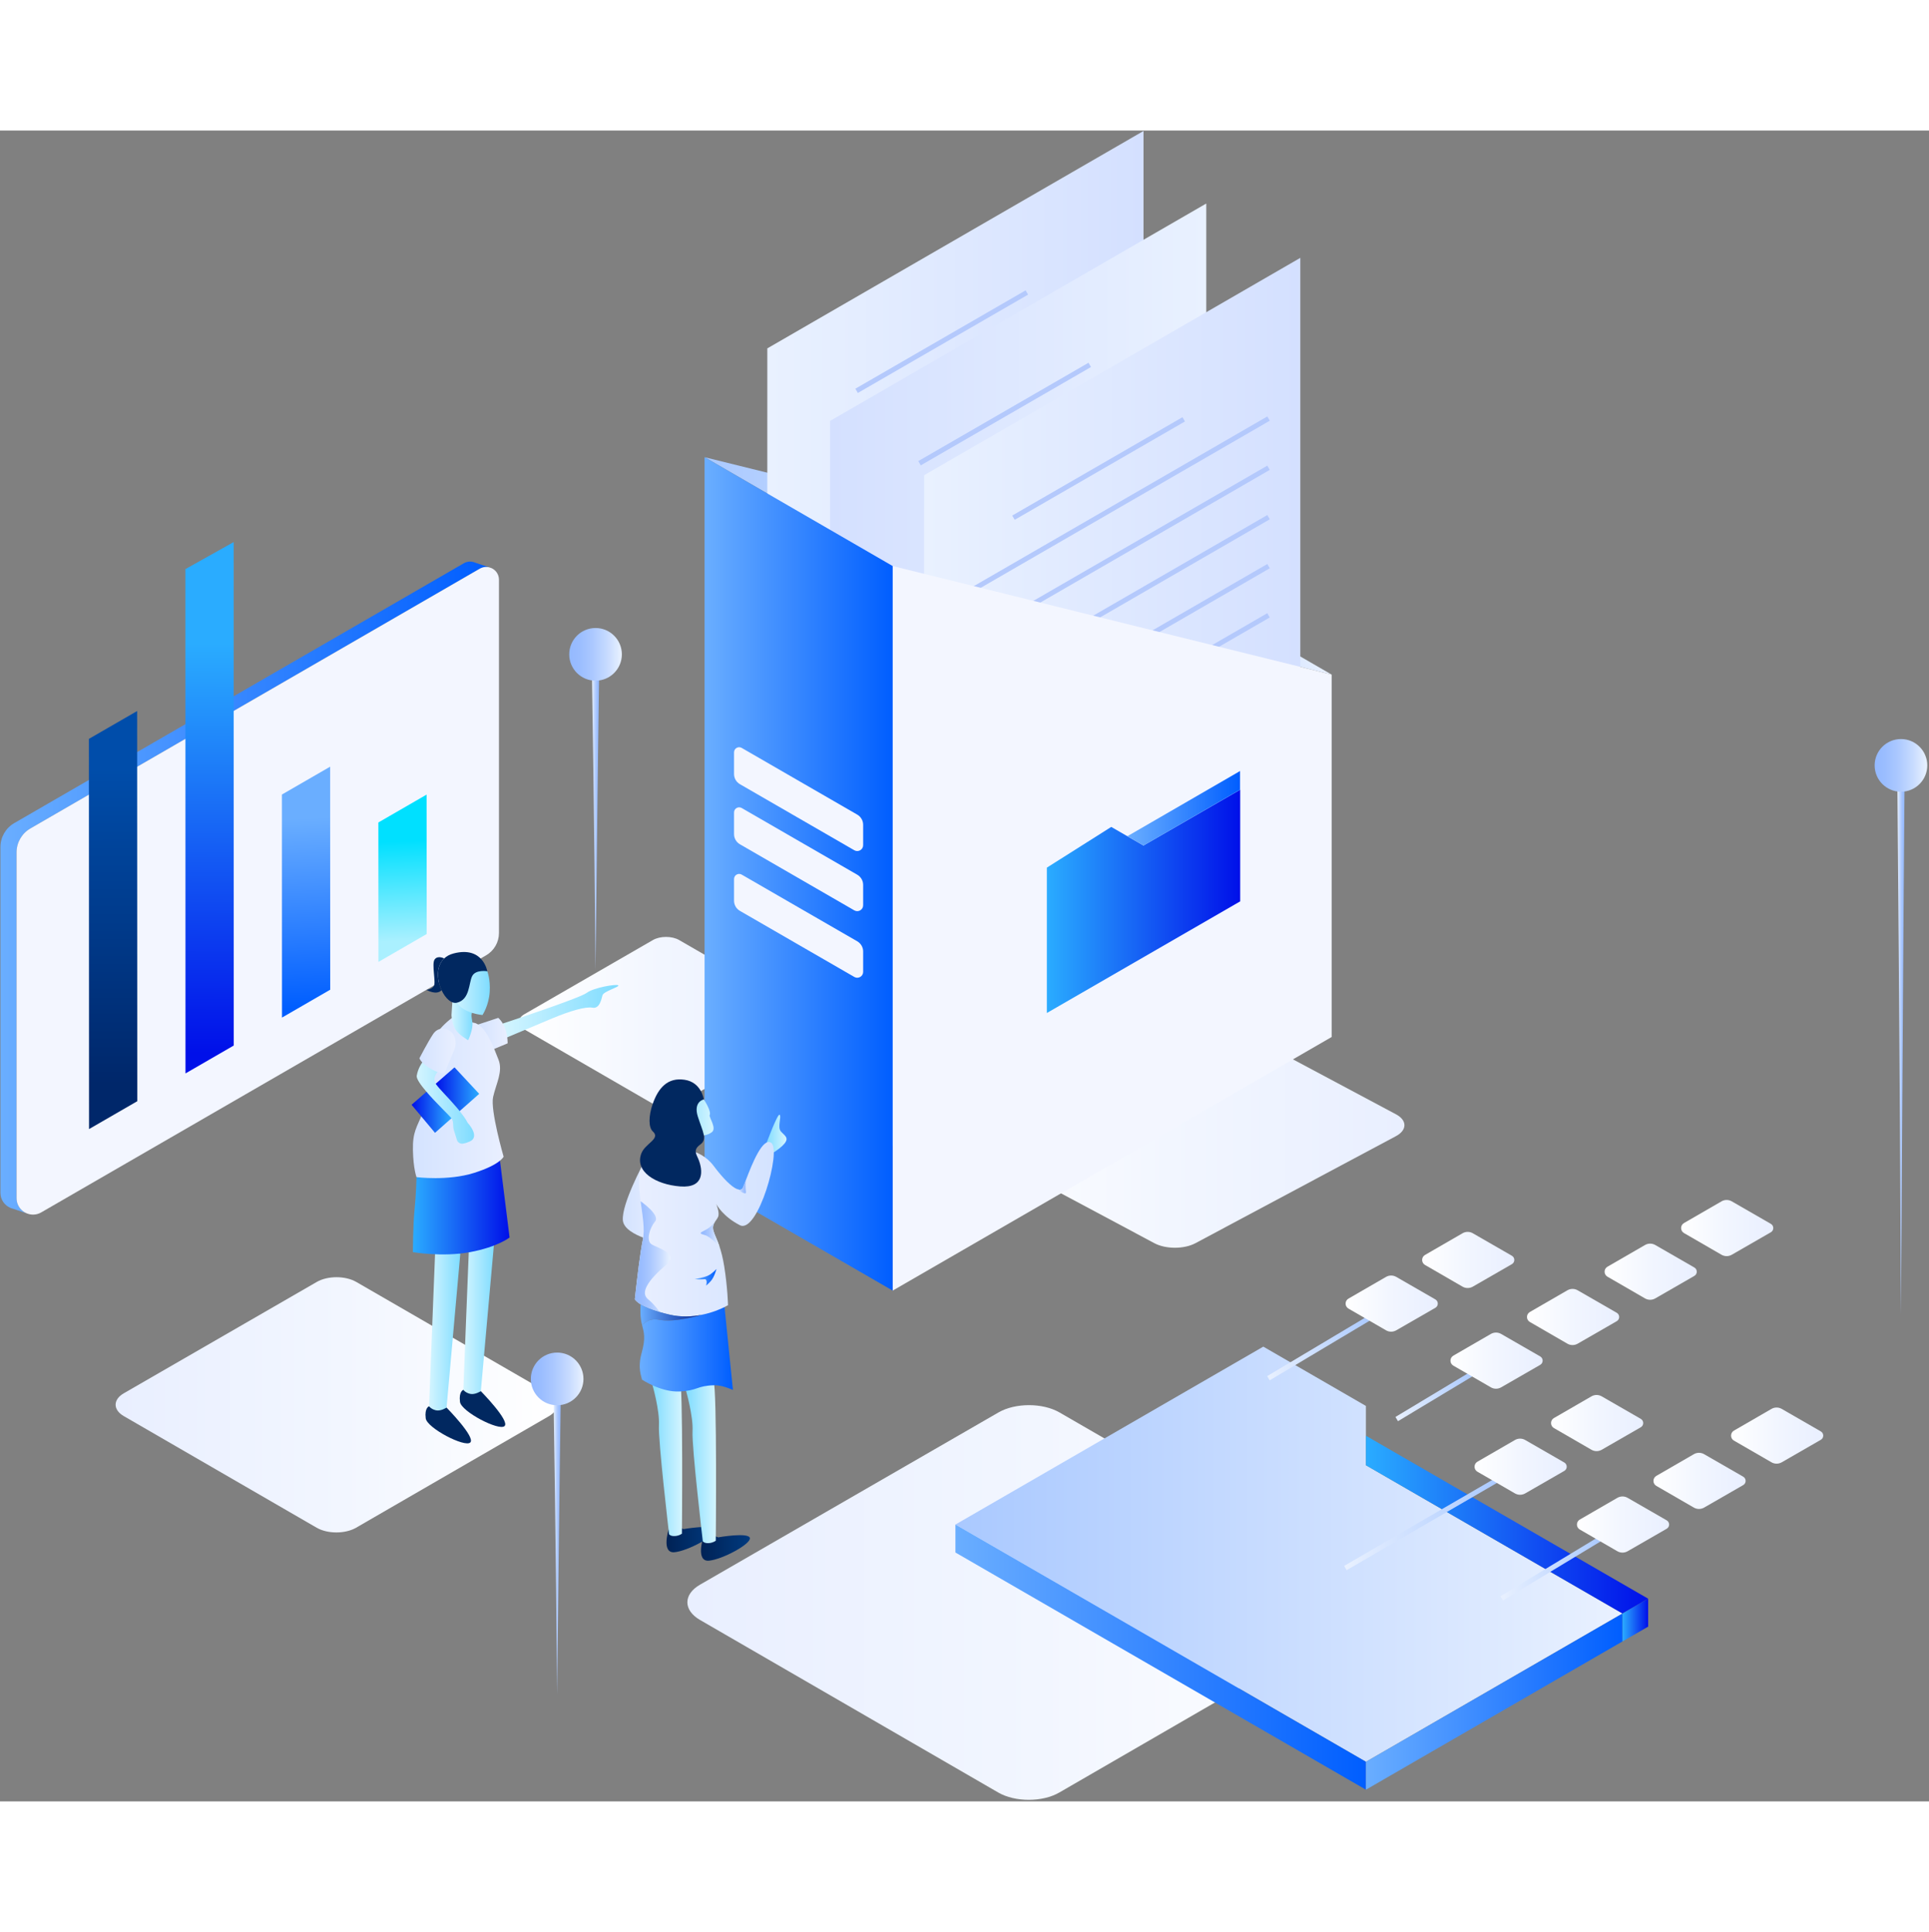 <svg width="640" height="641" viewBox="0 0 740 641" fill="none" xmlns="http://www.w3.org/2000/svg">
<rect x="0" y="0" width="740" height="641" fill="#808080" stroke="none"/>
<path d="M47.487 493.19L121.47 536.004C125.652 538.424 132.435 538.424 136.617 536.004L210.6 493.198C214.783 490.779 214.783 486.853 210.6 484.442L136.678 441.723C132.496 439.304 125.713 439.304 121.53 441.715L47.496 484.434C43.304 486.853 43.304 490.77 47.487 493.19Z" fill="url(#paint0_linear_470_219)"/>
<path d="M268.539 571.395L382.948 637.597C389.418 641.34 399.905 641.34 406.365 637.597L520.774 571.403C527.244 567.661 527.244 561.594 520.774 557.86L406.461 491.797C399.992 488.054 389.505 488.054 383.026 491.788L268.539 557.86C262.078 561.585 262.07 567.652 268.539 571.395Z" fill="url(#paint1_linear_470_219)"/>
<path d="M365.931 385.792L442.844 426.857C447.191 429.181 454.244 429.181 458.591 426.857L535.505 385.792C539.852 383.468 539.852 379.708 535.505 377.393L458.661 336.415C454.313 334.099 447.261 334.091 442.913 336.415L365.948 377.401C361.583 379.717 361.583 383.477 365.931 385.792Z" fill="url(#paint2_linear_470_219)"/>
<path d="M201.156 344.84L250.417 373.345C253.2 374.956 257.713 374.956 260.504 373.345L309.765 344.84C312.547 343.23 312.547 340.619 309.765 339.008L260.547 310.564C257.765 308.954 253.243 308.954 250.461 310.564L201.165 339.008C198.374 340.619 198.374 343.23 201.156 344.84Z" fill="url(#paint3_linear_470_219)"/>
<path d="M187.565 167.549C186.608 167.332 185.574 167.401 184.591 167.837C184.417 167.906 184.252 167.993 184.087 168.089L182.191 169.177L11.661 267.758C8.374 269.655 6.356 273.163 6.356 276.949V409.571C6.356 411.181 6.939 412.6 7.869 413.679C8.504 414.419 9.304 415.002 10.191 415.385L5.139 413.679C4.713 413.584 4.295 413.436 3.895 413.262H3.887C2.817 412.774 1.887 412 1.226 411.025C0.565 410.041 0.165 408.84 0.165 407.508V274.895C0.165 271.1 2.191 267.592 5.469 265.695L177.904 166.026C179.295 165.217 180.843 165.191 182.156 165.722L182.217 165.748L187.565 167.549Z" fill="url(#paint4_linear_470_219)"/>
<path d="M191.409 172.319V307.866C191.409 311.399 189.53 314.655 186.47 316.422L15.826 415.037C13.982 416.108 11.939 416.116 10.217 415.385L10.191 415.377C9.304 414.994 8.496 414.41 7.869 413.671C6.939 412.591 6.356 411.173 6.356 409.562V276.94C6.356 273.154 8.374 269.647 11.661 267.749L182.191 169.168L184.087 168.08C184.252 167.985 184.417 167.897 184.591 167.828C185.574 167.401 186.6 167.323 187.565 167.541L188.548 167.871C190.191 168.62 191.409 170.256 191.409 172.319Z" fill="#F3F6FF"/>
<path d="M34.104 233.386L52.608 222.698L52.66 372.388L34.156 383.076L34.104 233.386Z" fill="url(#paint5_linear_470_219)"/>
<path d="M71.13 168.246L89.635 157.888L89.661 351.028L71.156 361.725L71.13 168.246Z" fill="url(#paint6_linear_470_219)"/>
<path d="M108.147 254.737L126.652 244.048L126.678 329.608L108.174 340.305L108.147 254.737Z" fill="url(#paint7_linear_470_219)"/>
<path d="M145.147 265.451L163.652 254.763L163.678 308.257L145.174 318.946L145.147 265.451Z" fill="url(#paint8_linear_470_219)"/>
<path d="M438.686 166.966V190.884L342.452 167.079L270.321 125.326L438.686 166.966Z" fill="url(#paint9_linear_470_219)"/>
<path d="M294.33 375.521L294.356 83.574L438.678 0.173V292.12L294.33 375.521Z" fill="url(#paint10_linear_470_219)"/>
<path d="M318.399 403.348L318.434 111.4L462.747 27.999V319.947L318.399 403.348Z" fill="url(#paint11_linear_470_219)"/>
<path d="M510.852 208.728L438.687 190.885V166.966L510.852 208.728Z" fill="url(#paint12_linear_470_219)"/>
<path d="M354.479 424.194L354.505 132.246L498.826 48.845V340.792L354.479 424.194Z" fill="url(#paint13_linear_470_219)"/>
<path d="M453.625 109.972L388.313 147.705L389.257 149.341L454.568 111.608L453.625 109.972Z" fill="#B4C9FC"/>
<path d="M486.169 109.685L371.878 175.757L372.822 177.393L487.113 111.321L486.169 109.685Z" fill="#B4C9FC"/>
<path d="M486.168 128.555L371.877 194.626L372.821 196.262L487.112 130.19L486.168 128.555Z" fill="#B4C9FC"/>
<path d="M486.169 147.51L371.878 213.582L372.822 215.218L487.113 149.146L486.169 147.51Z" fill="#B4C9FC"/>
<path d="M486.166 166.293L371.875 232.365L372.819 234L487.11 167.929L486.166 166.293Z" fill="#B4C9FC"/>
<path d="M486.165 185.163L371.874 251.234L372.818 252.87L487.109 186.798L486.165 185.163Z" fill="#B4C9FC"/>
<path d="M417.584 89.084L352.272 126.817L353.216 128.453L418.527 90.72L417.584 89.084Z" fill="#B4C9FC"/>
<path d="M393.45 61.31L328.139 99.043L329.082 100.679L394.393 62.946L393.45 61.31Z" fill="#B4C9FC"/>
<path d="M510.852 208.728V347.747L342.452 445.048V167.079L438.687 190.885L510.852 208.728Z" fill="#F3F6FF"/>
<path d="M401.591 282.781L426.295 267.157L438.652 274.295L475.765 252.883V295.715L401.591 338.547V282.781Z" fill="url(#paint14_linear_470_219)"/>
<path d="M432.479 270.726L475.713 245.711V252.883L438.652 274.294L432.479 270.726Z" fill="url(#paint15_linear_470_219)"/>
<path d="M342.452 167.079V445.048L270.287 403.356V125.318L270.322 125.327L342.452 167.079Z" fill="url(#paint16_linear_470_219)"/>
<path d="M281.591 238.539V246.86C281.591 248.47 282.452 249.958 283.843 250.759L327.73 276.114C329.234 276.984 331.121 275.896 331.121 274.155V266.357C331.121 264.738 330.26 263.249 328.86 262.44L284.513 236.841C283.217 236.102 281.591 237.042 281.591 238.539Z" fill="#F3F6FF"/>
<path d="M281.591 261.595V269.916C281.591 271.527 282.452 273.015 283.843 273.816L327.73 299.17C329.234 300.041 331.121 298.953 331.121 297.212V289.413C331.121 287.794 330.26 286.306 328.86 285.496L284.513 259.898C283.217 259.158 281.591 260.098 281.591 261.595Z" fill="#F3F6FF"/>
<path d="M281.591 287.141V295.462C281.591 297.073 282.452 298.561 283.843 299.362L327.73 324.716C329.234 325.587 331.121 324.499 331.121 322.758V314.959C331.121 313.34 330.26 311.852 328.86 311.042L284.513 285.444C283.217 284.704 281.591 285.644 281.591 287.141Z" fill="#F3F6FF"/>
<path d="M366.521 534.795L523.991 625.803L622.417 568.923L523.991 512.043V489.29L484.626 466.538L366.521 534.795Z" fill="url(#paint17_linear_470_219)"/>
<path d="M523.991 500.719L632.261 563.239L622.417 568.923L523.991 512.043V500.719Z" fill="url(#paint18_linear_470_219)"/>
<path d="M576.573 563.918L575.591 562.299L614.06 539.025L615.043 540.644L576.573 563.918Z" fill="url(#paint19_linear_470_219)"/>
<path d="M516.6 552.289L515.652 550.653L574.365 516.577L575.313 518.213L516.6 552.289Z" fill="url(#paint20_linear_470_219)"/>
<path d="M536.295 495.139L535.321 493.52L564.852 475.747L565.826 477.366L536.295 495.139Z" fill="url(#paint21_linear_470_219)"/>
<path d="M487.086 479.472L486.121 477.845L525.486 454.353L526.452 455.98L487.086 479.472Z" fill="url(#paint22_linear_470_219)"/>
<path d="M606.052 536.709L620.443 545.03C621.661 545.735 623.165 545.735 624.391 545.03L639.374 536.405C640.617 535.691 640.617 533.889 639.374 533.176L624.374 524.541C623.165 523.845 621.669 523.845 620.461 524.541L606.052 532.871C604.574 533.733 604.574 535.865 606.052 536.709Z" fill="url(#paint23_linear_470_219)"/>
<path d="M635.4 519.963L649.791 528.284C651.009 528.989 652.513 528.989 653.739 528.284L668.722 519.658C669.965 518.945 669.965 517.143 668.722 516.429L653.722 507.795C652.513 507.099 651.017 507.099 649.809 507.795L635.4 516.125C633.93 516.986 633.93 519.11 635.4 519.963Z" fill="url(#paint24_linear_470_219)"/>
<path d="M665.173 502.59L679.565 510.911C680.782 511.616 682.287 511.616 683.513 510.911L698.495 502.285C699.739 501.572 699.739 499.77 698.495 499.056L683.495 490.422C682.287 489.726 680.791 489.726 679.582 490.422L665.173 498.752C663.704 499.613 663.704 501.746 665.173 502.59Z" fill="url(#paint25_linear_470_219)"/>
<path d="M566.765 514.523L581.156 522.844C582.374 523.549 583.878 523.549 585.104 522.844L600.087 514.218C601.33 513.505 601.33 511.703 600.087 510.989L585.087 502.355C583.878 501.659 582.382 501.659 581.174 502.355L566.765 510.685C565.287 511.538 565.287 513.67 566.765 514.523Z" fill="url(#paint26_linear_470_219)"/>
<path d="M596.113 497.777L610.504 506.098C611.722 506.803 613.226 506.803 614.452 506.098L629.435 497.472C630.678 496.758 630.678 494.957 629.435 494.243L614.435 485.609C613.226 484.912 611.73 484.912 610.522 485.609L596.113 493.938C594.643 494.791 594.643 496.924 596.113 497.777Z" fill="url(#paint27_linear_470_219)"/>
<path d="M557.531 473.832L571.922 482.153C573.139 482.858 574.644 482.858 575.87 482.153L590.852 473.528C592.096 472.814 592.096 471.012 590.852 470.299L575.852 461.664C574.644 460.968 573.148 460.968 571.939 461.664L557.531 469.994C556.052 470.856 556.052 472.979 557.531 473.832Z" fill="url(#paint28_linear_470_219)"/>
<path d="M586.887 457.086L601.278 465.407C602.496 466.112 604 466.112 605.226 465.407L620.209 456.781C621.452 456.067 621.452 454.266 620.209 453.552L605.209 444.918C604 444.221 602.504 444.221 601.296 444.918L586.887 453.247C585.409 454.1 585.409 456.233 586.887 457.086Z" fill="url(#paint29_linear_470_219)"/>
<path d="M616.66 439.713L631.052 448.034C632.269 448.739 633.774 448.739 635 448.034L649.982 439.408C651.226 438.694 651.226 436.893 649.982 436.179L634.982 427.545C633.773 426.848 632.278 426.848 631.069 427.545L616.66 435.874C615.182 436.736 615.182 438.86 616.66 439.713Z" fill="url(#paint30_linear_470_219)"/>
<path d="M646.008 422.966L660.4 431.287C661.617 431.992 663.121 431.992 664.348 431.287L679.33 422.662C680.574 421.948 680.574 420.146 679.33 419.433L664.33 410.798C663.121 410.102 661.626 410.102 660.417 410.798L646.008 419.128C644.539 419.981 644.539 422.113 646.008 422.966Z" fill="url(#paint31_linear_470_219)"/>
<path d="M517.304 451.951L531.695 460.271C532.913 460.977 534.417 460.977 535.643 460.271L550.626 451.646C551.869 450.932 551.869 449.13 550.626 448.417L535.626 439.782C534.417 439.086 532.921 439.086 531.713 439.782L517.304 448.112C515.826 448.965 515.826 451.098 517.304 451.951Z" fill="url(#paint32_linear_470_219)"/>
<path d="M546.66 435.204L561.052 443.525C562.269 444.23 563.773 444.23 565 443.525L579.982 434.9C581.225 434.186 581.225 432.384 579.982 431.67L564.982 423.036C563.773 422.34 562.278 422.34 561.069 423.036L546.66 431.366C545.182 432.219 545.182 434.351 546.66 435.204Z" fill="url(#paint33_linear_470_219)"/>
<path d="M366.521 534.794V545.518L523.991 636.518V625.803L366.521 534.794Z" fill="url(#paint34_linear_470_219)"/>
<path d="M523.991 625.803V636.518L622.417 579.637V568.923L523.991 625.803Z" fill="url(#paint35_linear_470_219)"/>
<path d="M632.26 573.954V563.239L622.417 568.923V579.637L632.26 573.954Z" fill="url(#paint36_linear_470_219)"/>
<path d="M171.304 489.926C171.304 489.926 182.496 501.276 180.417 503.304C178.339 505.332 163.774 497.759 163.313 494.034C162.809 489.978 164.591 489.421 164.591 489.421L168.591 486.688L171.304 489.926Z" fill="#012860"/>
<path d="M184.452 483.624C184.452 483.624 195.643 494.974 193.565 497.002C191.487 499.03 176.921 491.458 176.46 487.732C175.956 483.676 177.739 483.119 177.739 483.119L181.739 480.386L184.452 483.624Z" fill="#012860"/>
<path d="M176.583 430.931L171.304 489.926C171.304 489.926 169.07 491.388 167.226 490.962C165.383 490.535 164.591 489.421 164.591 489.421L166.904 430.878L168.513 425.586L176.583 430.931Z" fill="url(#paint37_linear_470_219)"/>
<path d="M189.73 424.629L184.452 483.624C184.452 483.624 182.217 485.086 180.374 484.66C178.539 484.233 177.739 483.119 177.739 483.119L180.052 424.577L181.661 419.285L189.73 424.629Z" fill="url(#paint38_linear_470_219)"/>
<path d="M159.791 401.511C159.791 401.511 159.643 408.092 159.035 414.019C158.426 419.946 158.409 430.287 158.409 430.287C158.409 430.287 169.661 432.262 180.296 430.287C190.922 428.311 195.478 424.664 195.478 424.664L191.8 395.21L185.765 392.137L159.791 401.511Z" fill="url(#paint39_linear_470_219)"/>
<path d="M192.878 342.586C192.878 342.586 222.217 332.959 225.052 330.835C227.887 328.711 236.8 327.31 237.2 327.963C237.608 328.607 231.53 330.235 231.121 331.749C230.713 333.272 230.008 337.024 227.278 336.51C224.548 335.997 218.365 337.894 211.991 340.549C205.617 343.204 193.2 348.461 193.2 348.461C193.2 348.461 193.078 346.772 192.878 346.372C192.678 345.954 192.878 342.586 192.878 342.586Z" fill="url(#paint40_linear_470_219)"/>
<path d="M183.443 342.951L191.156 340.41C191.156 340.41 193.035 341.985 194 345.101C194.8 347.686 194.73 350.184 194.73 350.184L189.609 352.325C189.609 352.325 186.809 351.855 186.365 351.629C185.913 351.394 183.443 342.951 183.443 342.951Z" fill="url(#paint41_linear_470_219)"/>
<path d="M174.148 339.879C174.148 339.879 162.887 347.286 163.461 358.079C164.043 368.871 164.443 371.152 162.191 376.775C159.939 382.397 158.252 384.069 158.409 391.214C158.565 398.36 159.782 401.511 159.782 401.511C159.782 401.511 171.791 403.069 181.887 399.884C191.982 396.689 193.191 393.652 193.191 393.652C193.191 393.652 188.026 375.826 189.165 370.752C190.304 365.677 193.035 360.968 191.217 356.407C189.391 351.847 186.356 343.047 181.722 342.281C177.087 341.515 174.148 339.879 174.148 339.879Z" fill="url(#paint42_linear_470_219)"/>
<path d="M159.869 362.64C159.695 363.78 161.391 366.165 163.6 368.767C167.174 372.91 172.095 377.61 172.93 378.594C173.026 378.716 173.113 378.829 173.182 378.942C174.191 380.404 173.513 381.701 174.156 383.633C174.556 384.852 174.982 386.245 175.261 387.193C175.565 388.212 176.582 388.838 177.643 388.656C178.252 388.56 179.026 388.342 180.026 387.924C184.556 386.088 179.33 380.57 179.33 380.57C179.33 380.57 178.834 379.29 176.33 376.165C176.017 375.774 175.678 375.347 175.287 374.886C171.869 370.839 168.704 367.897 167.182 365.729C167.174 365.703 167.156 365.695 167.147 365.669C165.704 363.519 167.852 361.16 167.852 361.16L166.017 355.189L162.008 357.496C162.008 357.513 160.33 359.671 159.869 362.64Z" fill="url(#paint43_linear_470_219)"/>
<path d="M173.53 334.439L173.2 339.383C173.2 339.383 173.365 342.577 174.661 344.762C175.956 346.946 179.582 348.992 179.582 348.992C179.582 348.992 181.617 344.762 181.2 342.029C180.782 339.296 180.791 339.6 181.035 338.469C181.278 337.337 181.182 335.1 181.182 335.1L176.321 331.601L173.53 334.439Z" fill="url(#paint44_linear_470_219)"/>
<path d="M186.93 322.532C186.93 322.532 188.165 325.543 187.86 330.409C187.53 335.709 185.087 339.322 185.087 339.322C185.087 339.322 177.93 338.756 175.33 334.587C172.73 330.409 174.695 322.619 174.695 322.619L179.634 319.268L186.93 322.532Z" fill="url(#paint45_linear_470_219)"/>
<path d="M169.391 329.782C170.835 332.898 173.174 335.118 175.322 334.587C180.296 333.359 179.8 327.04 181.122 324.412C182.443 321.775 186.93 322.523 186.93 322.523C186.93 322.523 185.313 312.766 174.043 315.69C172.504 316.082 171.304 316.761 170.391 317.614C167.217 320.626 167.6 325.9 169.391 329.782Z" fill="#012860"/>
<path d="M163.608 329.669C163.608 329.669 167.408 331.941 169.391 329.782C167.6 325.9 167.217 320.626 170.391 317.623C170.391 317.623 168 316.291 166.739 317.997C165.495 319.712 167.339 326.884 166.417 328.224C165.478 329.565 163.608 329.669 163.608 329.669Z" fill="#012860"/>
<path d="M166.583 346.058C168.939 343.308 173.461 344.544 174.487 348.017C174.887 349.383 174.974 351.046 174.191 352.856C172.139 357.643 170.583 361.595 170.583 361.595C170.583 361.595 168.852 362.056 165.087 359.846C161.322 357.635 160.904 355.894 160.904 355.894C160.904 355.894 164.174 349.566 166.217 346.528C166.339 346.363 166.452 346.206 166.583 346.058Z" fill="url(#paint46_linear_470_219)"/>
<path d="M167.183 365.747C168.704 367.914 171.87 370.856 175.287 374.903C175.678 375.365 176.017 375.791 176.33 376.183L183.835 369.559L174.357 359.393L167.139 365.694C167.157 365.703 167.165 365.721 167.183 365.747Z" fill="url(#paint47_linear_470_219)"/>
<path d="M157.887 373.754L166.878 384.513L173.182 378.942C173.113 378.82 173.026 378.707 172.93 378.594C172.095 377.61 167.174 372.919 163.6 368.767L157.887 373.754Z" fill="url(#paint48_linear_470_219)"/>
<path d="M269.705 539.956C269.705 539.956 266.844 549.13 272 548.651C277.157 548.172 288.139 542.245 287.661 539.956C287.183 537.658 275.505 539.703 275.505 539.703L271.809 538.337L269.705 539.956Z" fill="url(#paint49_linear_470_219)"/>
<path d="M256.47 536.797C256.47 536.797 253.635 545.883 258.739 545.413C263.843 544.943 274.722 539.068 274.252 536.797C273.783 534.525 262.209 536.544 262.209 536.544L258.548 535.186L256.47 536.797Z" fill="url(#paint50_linear_470_219)"/>
<path d="M263.13 483.311C263.13 483.311 265.999 493.181 265.669 499.056C265.339 504.931 269.608 541.209 269.608 541.209C269.608 541.209 270.104 542.028 271.852 541.923C273.599 541.81 274.582 540.992 274.582 540.992C274.582 540.992 275.139 483.276 273.704 479.316C272.269 475.364 263.13 477.131 263.13 477.131V483.311Z" fill="url(#paint51_linear_470_219)"/>
<path d="M250.261 481.161C250.261 481.161 253.095 490.936 252.774 496.759C252.452 502.582 256.669 538.503 256.669 538.503C256.669 538.503 257.156 539.312 258.887 539.208C260.617 539.103 261.591 538.285 261.591 538.285C261.591 538.285 262.139 481.126 260.721 477.21C259.304 473.293 250.252 475.051 250.252 475.051V481.161H250.261Z" fill="url(#paint52_linear_470_219)"/>
<path d="M281.165 483.146C281.165 483.146 277.06 481.257 273.947 481.353C267.139 481.553 267.878 483.389 260.66 483.746C253.547 484.094 246.234 479.168 246.234 479.168C246.269 478.237 244.434 475.103 246.147 468.949C247.747 463.231 247.034 461.125 246.312 458.287C247.599 456.921 249.721 455.545 252.956 456.233C258.765 457.46 269.139 454.353 269.139 454.353L269.13 454.344C265.538 455.058 261.278 455.302 256.808 454.257C255.434 453.935 254.208 453.613 253.095 453.282C249.443 452.22 247.156 451.159 245.747 450.306C245.747 450.306 247.565 450.158 250.295 449.931C253.678 449.661 258.469 449.279 262.921 448.965C268.938 448.521 274.347 448.199 274.834 448.365C275.982 448.765 277.947 451.35 277.947 451.35L281.165 483.146Z" fill="url(#paint53_linear_470_219)"/>
<path d="M246.765 396.393C246.765 396.393 238.452 411.73 238.939 418.057C239.434 424.385 255.582 427.197 255.582 427.197L254.843 410.868L246.765 396.393Z" fill="url(#paint54_linear_470_219)"/>
<path d="M269.992 371.7C269.992 371.7 272.974 376.13 272.244 377.715C271.887 378.489 275.131 382.859 273 384.338C270.087 386.366 265.618 386.088 260.922 382.31C256.226 378.533 259.174 371.7 259.174 371.7L264.035 367.653L269.992 371.7Z" fill="url(#paint55_linear_470_219)"/>
<path d="M293.782 389.16C293.782 389.16 298.313 376.81 299.095 377.593C299.878 378.376 298.139 382.319 299.539 383.947C300.939 385.574 302.791 386.314 300.965 388.612C299.139 390.91 294.165 393.643 294.165 393.643L293.782 389.16Z" fill="url(#paint56_linear_470_219)"/>
<path d="M283.835 419.955C277.435 416.682 275.009 412.295 274.713 411.73C274.904 412.182 276.139 415.237 275.478 416.752C275.261 417.248 274.939 417.7 274.626 418.153C274.626 418.153 274.6 418.197 274.556 418.258C274.522 418.301 274.487 418.345 274.461 418.379C274.443 418.414 274.417 418.449 274.391 418.484C273.748 419.433 273.226 420.486 273.722 422.174C274.2 423.793 275.095 425.421 276.026 428.189C276.035 428.197 276.035 428.197 276.035 428.197C276.661 430.06 277.295 432.445 277.817 435.692C279.113 443.751 279.278 450.645 279.278 450.645C279.278 450.645 278.809 450.923 277.965 451.35C276.296 452.177 273.13 453.552 269.139 454.335C265.548 455.049 261.287 455.293 256.817 454.248C255.443 453.926 254.217 453.604 253.104 453.273C249.452 452.212 247.165 451.15 245.756 450.297C243.869 449.157 243.53 448.356 243.53 448.356C243.53 448.356 243.635 447.381 243.809 445.814C244.356 440.905 245.6 430.173 246.6 425.525C247.461 421.522 246.469 416.282 245.756 410.755C245.374 407.83 245.078 404.81 245.174 401.868C245.53 390.849 258.782 390.422 258.782 390.422C258.782 390.422 268.33 389.918 273.722 397.142C277.365 402.016 280.678 405.297 282.817 406.133C283.843 406.551 284.6 406.385 284.982 405.567C285.235 405.028 285.687 403.818 286.278 402.268C286.287 402.26 286.287 402.26 286.287 402.251C288.478 396.515 292.6 386.166 295.826 388.325C299.939 391.066 290.687 423.454 283.835 419.955Z" fill="url(#paint57_linear_470_219)"/>
<path d="M266.486 440.635C266.486 440.635 269.93 440.087 271.573 439.321C273.217 438.555 274.852 436.753 274.852 436.753C274.852 436.753 274.069 439.817 272.678 441.375C271.286 442.933 270.878 443.099 270.878 443.099C270.878 443.099 271.634 440.47 270.191 440.679C268.747 440.879 266.486 440.635 266.486 440.635Z" fill="url(#paint58_linear_470_219)"/>
<path d="M276.026 428.189C275.835 427.98 272.531 424.324 270.383 423.732C268.165 423.114 268.287 422.949 270.661 421.765C272.496 420.843 273.861 419.198 274.383 418.493C273.739 419.441 273.218 420.495 273.713 422.183C274.2 423.793 275.105 425.421 276.026 428.189Z" fill="url(#paint59_linear_470_219)"/>
<path d="M255.582 435.134C252.574 437.685 249.513 440.67 248.148 443.325C247.122 445.292 247.043 447.085 248.617 448.373C249.217 448.861 249.782 449.392 250.313 449.931C251.417 451.063 252.365 452.264 253.104 453.282C249.452 452.22 247.165 451.158 245.756 450.305C243.869 449.165 243.53 448.364 243.53 448.364C243.53 448.364 243.635 447.39 243.809 445.823C244.356 440.914 245.6 430.182 246.6 425.534C247.461 421.53 246.469 416.29 245.756 410.763C245.756 410.763 253.374 416.029 251.322 418.484C249.269 420.938 247.791 425.743 249.843 427.205C251.896 428.659 260.826 430.713 255.582 435.134Z" fill="url(#paint60_linear_470_219)"/>
<path d="M286.165 407.282C286.33 408.796 282.817 406.15 282.817 406.15V406.142C283.843 406.559 284.6 406.394 284.983 405.576C285.235 405.036 285.687 403.826 286.278 402.277C285.835 403.435 286 405.767 286.165 407.282Z" fill="url(#paint61_linear_470_219)"/>
<path d="M269.147 454.353C269.147 454.353 258.782 457.46 252.965 456.233C249.73 455.554 247.608 456.921 246.321 458.287C246.269 458.078 246.208 457.852 246.156 457.634C245.391 454.44 245.756 450.314 245.756 450.314C247.165 451.176 249.452 452.229 253.104 453.291C254.208 453.622 255.443 453.944 256.817 454.266C261.286 455.302 265.547 455.058 269.147 454.353Z" fill="url(#paint62_linear_470_219)"/>
<path d="M269.991 371.7C269.991 371.7 265.852 372.51 267.722 378.35C269.592 384.182 271.47 386.967 268.618 389.021C265.757 391.075 267.139 392.712 267.913 394.6C269.687 398.874 270.348 405.82 260.913 405.08C251.478 404.34 243.365 399.344 246.044 392.39C247.539 388.516 253.583 386.81 250.418 383.964C248.774 382.485 248.748 378.054 250.418 373.354C252.574 367.253 256.131 363.179 262.635 364.163C269.131 365.138 269.991 371.7 269.991 371.7Z" fill="#012860"/>
<path d="M227.096 208.954C227.096 208.954 228.035 267.288 228.461 322.088C228.461 322.088 229.426 233.813 229.826 208.954H227.096Z" fill="url(#paint63_linear_470_219)"/>
<path d="M228.461 211.06C234.037 211.06 238.557 206.536 238.557 200.955C238.557 195.374 234.037 190.85 228.461 190.85C222.885 190.85 218.365 195.374 218.365 200.955C218.365 206.536 222.885 211.06 228.461 211.06Z" fill="url(#paint64_linear_470_219)"/>
<path d="M727.878 251.542C727.878 251.542 728.817 356.077 729.243 454.292C729.243 454.292 730.208 296.098 730.608 251.542H727.878Z" fill="url(#paint65_linear_470_219)"/>
<path d="M729.243 253.658C734.819 253.658 739.339 249.133 739.339 243.552C739.339 237.971 734.819 233.447 729.243 233.447C723.667 233.447 719.147 237.971 719.147 243.552C719.147 249.133 723.667 253.658 729.243 253.658Z" fill="url(#paint66_linear_470_219)"/>
<path d="M212.365 486.914C212.365 486.914 213.304 545.248 213.73 600.048C213.73 600.048 214.696 511.773 215.096 486.914H212.365Z" fill="url(#paint67_linear_470_219)"/>
<path d="M213.73 489.029C219.306 489.029 223.826 484.505 223.826 478.924C223.826 473.343 219.306 468.819 213.73 468.819C208.155 468.819 203.635 473.343 203.635 478.924C203.635 484.505 208.155 489.029 213.73 489.029Z" fill="url(#paint68_linear_470_219)"/>
<defs>
<linearGradient id="paint0_linear_470_219" x1="44.349" y1="488.857" x2="213.731" y2="488.857" gradientUnits="userSpaceOnUse">
<stop stop-color="#E9EFFF"/>
<stop offset="0.517" stop-color="#F2F6FF"/>
<stop offset="1" stop-color="white"/>
</linearGradient>
<linearGradient id="paint1_linear_470_219" x1="263.693" y1="564.693" x2="525.634" y2="564.693" gradientUnits="userSpaceOnUse">
<stop stop-color="#E9EFFF"/>
<stop offset="0.517" stop-color="#F2F6FF"/>
<stop offset="1" stop-color="white"/>
</linearGradient>
<linearGradient id="paint2_linear_470_219" x1="362.669" y1="381.641" x2="538.751" y2="381.641" gradientUnits="userSpaceOnUse">
<stop stop-color="white"/>
<stop offset="0.483" stop-color="#F2F6FF"/>
<stop offset="1" stop-color="#E9EFFF"/>
</linearGradient>
<linearGradient id="paint3_linear_470_219" x1="199.073" y1="341.957" x2="311.853" y2="341.957" gradientUnits="userSpaceOnUse">
<stop stop-color="white"/>
<stop offset="0.483" stop-color="#F2F6FF"/>
<stop offset="1" stop-color="#E9EFFF"/>
</linearGradient>
<linearGradient id="paint4_linear_470_219" x1="0.174" y1="290.373" x2="187.568" y2="290.373" gradientUnits="userSpaceOnUse">
<stop stop-color="#6AAEFF"/>
<stop offset="1" stop-color="#005EFF"/>
</linearGradient>
<linearGradient id="paint5_linear_470_219" x1="43.382" y1="245.081" x2="43.424" y2="365.93" gradientUnits="userSpaceOnUse">
<stop stop-color="#004DAA"/>
<stop offset="1" stop-color="#00276A"/>
</linearGradient>
<linearGradient id="paint6_linear_470_219" x1="80.398" y1="196.565" x2="79.799" y2="353.882" gradientUnits="userSpaceOnUse">
<stop stop-color="#2AACFF"/>
<stop offset="1" stop-color="#0010E9"/>
</linearGradient>
<linearGradient id="paint7_linear_470_219" x1="117.371" y1="263.859" x2="120.244" y2="336.504" gradientUnits="userSpaceOnUse">
<stop stop-color="#6AAEFF"/>
<stop offset="1" stop-color="#005EFF"/>
</linearGradient>
<linearGradient id="paint8_linear_470_219" x1="154.365" y1="272.635" x2="155.891" y2="310.93" gradientUnits="userSpaceOnUse">
<stop stop-color="#00E0FF"/>
<stop offset="1" stop-color="#AAF0FF"/>
</linearGradient>
<linearGradient id="paint9_linear_470_219" x1="270.325" y1="158.103" x2="438.682" y2="158.103" gradientUnits="userSpaceOnUse">
<stop stop-color="#AAC9FF"/>
<stop offset="1" stop-color="#E9F1FF"/>
</linearGradient>
<linearGradient id="paint10_linear_470_219" x1="294.328" y1="187.847" x2="438.677" y2="187.847" gradientUnits="userSpaceOnUse">
<stop stop-color="#E9F1FF"/>
<stop offset="1" stop-color="#D4E0FF"/>
</linearGradient>
<linearGradient id="paint11_linear_470_219" x1="318.401" y1="215.674" x2="462.751" y2="215.674" gradientUnits="userSpaceOnUse">
<stop stop-color="#D4E0FF"/>
<stop offset="1" stop-color="#E9F1FF"/>
</linearGradient>
<linearGradient id="paint12_linear_470_219" x1="438.682" y1="187.847" x2="510.853" y2="187.847" gradientUnits="userSpaceOnUse">
<stop stop-color="#AAC9FF"/>
<stop offset="1" stop-color="#E9F1FF"/>
</linearGradient>
<linearGradient id="paint13_linear_470_219" x1="354.474" y1="236.522" x2="498.824" y2="236.522" gradientUnits="userSpaceOnUse">
<stop stop-color="#E9F1FF"/>
<stop offset="1" stop-color="#D4E0FF"/>
</linearGradient>
<linearGradient id="paint14_linear_470_219" x1="401.589" y1="295.715" x2="475.765" y2="295.715" gradientUnits="userSpaceOnUse">
<stop stop-color="#2AACFF"/>
<stop offset="1" stop-color="#0010E9"/>
</linearGradient>
<linearGradient id="paint15_linear_470_219" x1="432.475" y1="260.004" x2="475.713" y2="260.004" gradientUnits="userSpaceOnUse">
<stop stop-color="#6AAEFF"/>
<stop offset="1" stop-color="#005EFF"/>
</linearGradient>
<linearGradient id="paint16_linear_470_219" x1="270.288" y1="285.183" x2="342.449" y2="285.183" gradientUnits="userSpaceOnUse">
<stop stop-color="#6AAEFF"/>
<stop offset="1" stop-color="#005EFF"/>
</linearGradient>
<linearGradient id="paint17_linear_470_219" x1="366.519" y1="546.173" x2="622.414" y2="546.173" gradientUnits="userSpaceOnUse">
<stop stop-color="#AAC9FF"/>
<stop offset="1" stop-color="#E9F1FF"/>
</linearGradient>
<linearGradient id="paint18_linear_470_219" x1="523.988" y1="534.821" x2="632.257" y2="534.821" gradientUnits="userSpaceOnUse">
<stop stop-color="#2AACFF"/>
<stop offset="1" stop-color="#0010E9"/>
</linearGradient>
<linearGradient id="paint19_linear_470_219" x1="575.595" y1="551.473" x2="615.041" y2="551.473" gradientUnits="userSpaceOnUse">
<stop stop-color="#E9F1FF"/>
<stop offset="1" stop-color="#AAC9FF"/>
</linearGradient>
<linearGradient id="paint20_linear_470_219" x1="515.656" y1="534.436" x2="575.313" y2="534.436" gradientUnits="userSpaceOnUse">
<stop stop-color="#E9F1FF"/>
<stop offset="1" stop-color="#AAC9FF"/>
</linearGradient>
<linearGradient id="paint21_linear_470_219" x1="535.324" y1="485.445" x2="565.826" y2="485.445" gradientUnits="userSpaceOnUse">
<stop stop-color="#E9F1FF"/>
<stop offset="1" stop-color="#AAC9FF"/>
</linearGradient>
<linearGradient id="paint22_linear_470_219" x1="486.123" y1="466.913" x2="526.451" y2="466.913" gradientUnits="userSpaceOnUse">
<stop stop-color="#E9F1FF"/>
<stop offset="1" stop-color="#AAC9FF"/>
</linearGradient>
<linearGradient id="paint23_linear_470_219" x1="604.942" y1="534.794" x2="640.304" y2="534.794" gradientUnits="userSpaceOnUse">
<stop stop-color="white"/>
<stop offset="0.483" stop-color="#F2F6FF"/>
<stop offset="1" stop-color="#E9EFFF"/>
</linearGradient>
<linearGradient id="paint24_linear_470_219" x1="634.298" y1="518.045" x2="669.66" y2="518.045" gradientUnits="userSpaceOnUse">
<stop stop-color="white"/>
<stop offset="0.483" stop-color="#F2F6FF"/>
<stop offset="1" stop-color="#E9EFFF"/>
</linearGradient>
<linearGradient id="paint25_linear_470_219" x1="664.071" y1="500.675" x2="699.433" y2="500.675" gradientUnits="userSpaceOnUse">
<stop stop-color="white"/>
<stop offset="0.483" stop-color="#F2F6FF"/>
<stop offset="1" stop-color="#E9EFFF"/>
</linearGradient>
<linearGradient id="paint26_linear_470_219" x1="565.656" y1="512.603" x2="601.018" y2="512.603" gradientUnits="userSpaceOnUse">
<stop stop-color="white"/>
<stop offset="0.483" stop-color="#F2F6FF"/>
<stop offset="1" stop-color="#E9EFFF"/>
</linearGradient>
<linearGradient id="paint27_linear_470_219" x1="595.011" y1="495.854" x2="630.374" y2="495.854" gradientUnits="userSpaceOnUse">
<stop stop-color="white"/>
<stop offset="0.483" stop-color="#F2F6FF"/>
<stop offset="1" stop-color="#E9EFFF"/>
</linearGradient>
<linearGradient id="paint28_linear_470_219" x1="556.423" y1="471.915" x2="591.785" y2="471.915" gradientUnits="userSpaceOnUse">
<stop stop-color="white"/>
<stop offset="0.483" stop-color="#F2F6FF"/>
<stop offset="1" stop-color="#E9EFFF"/>
</linearGradient>
<linearGradient id="paint29_linear_470_219" x1="585.778" y1="455.167" x2="621.141" y2="455.167" gradientUnits="userSpaceOnUse">
<stop stop-color="white"/>
<stop offset="0.483" stop-color="#F2F6FF"/>
<stop offset="1" stop-color="#E9EFFF"/>
</linearGradient>
<linearGradient id="paint30_linear_470_219" x1="615.551" y1="437.796" x2="650.913" y2="437.796" gradientUnits="userSpaceOnUse">
<stop stop-color="white"/>
<stop offset="0.483" stop-color="#F2F6FF"/>
<stop offset="1" stop-color="#E9EFFF"/>
</linearGradient>
<linearGradient id="paint31_linear_470_219" x1="644.907" y1="421.048" x2="680.269" y2="421.048" gradientUnits="userSpaceOnUse">
<stop stop-color="white"/>
<stop offset="0.483" stop-color="#F2F6FF"/>
<stop offset="1" stop-color="#E9EFFF"/>
</linearGradient>
<linearGradient id="paint32_linear_470_219" x1="516.199" y1="450.032" x2="551.561" y2="450.032" gradientUnits="userSpaceOnUse">
<stop stop-color="white"/>
<stop offset="0.483" stop-color="#F2F6FF"/>
<stop offset="1" stop-color="#E9EFFF"/>
</linearGradient>
<linearGradient id="paint33_linear_470_219" x1="545.554" y1="433.283" x2="580.916" y2="433.283" gradientUnits="userSpaceOnUse">
<stop stop-color="white"/>
<stop offset="0.483" stop-color="#F2F6FF"/>
<stop offset="1" stop-color="#E9EFFF"/>
</linearGradient>
<linearGradient id="paint34_linear_470_219" x1="366.519" y1="585.659" x2="523.987" y2="585.659" gradientUnits="userSpaceOnUse">
<stop stop-color="#6AAEFF"/>
<stop offset="1" stop-color="#005EFF"/>
</linearGradient>
<linearGradient id="paint35_linear_470_219" x1="523.988" y1="602.722" x2="622.414" y2="602.722" gradientUnits="userSpaceOnUse">
<stop stop-color="#6AAEFF"/>
<stop offset="1" stop-color="#005EFF"/>
</linearGradient>
<linearGradient id="paint36_linear_470_219" x1="622.414" y1="571.438" x2="632.257" y2="571.438" gradientUnits="userSpaceOnUse">
<stop stop-color="#2AACFF"/>
<stop offset="1" stop-color="#0010E9"/>
</linearGradient>
<linearGradient id="paint37_linear_470_219" x1="176.581" y1="458.304" x2="164.59" y2="458.304" gradientUnits="userSpaceOnUse">
<stop stop-color="#7FDCFF"/>
<stop offset="1" stop-color="#D4F5FF"/>
</linearGradient>
<linearGradient id="paint38_linear_470_219" x1="189.73" y1="452.003" x2="177.739" y2="452.003" gradientUnits="userSpaceOnUse">
<stop stop-color="#7FDCFF"/>
<stop offset="1" stop-color="#D4F5FF"/>
</linearGradient>
<linearGradient id="paint39_linear_470_219" x1="158.41" y1="411.648" x2="195.481" y2="411.648" gradientUnits="userSpaceOnUse">
<stop stop-color="#2AACFF"/>
<stop offset="1" stop-color="#0010E9"/>
</linearGradient>
<linearGradient id="paint40_linear_470_219" x1="237.222" y1="338.123" x2="192.791" y2="338.123" gradientUnits="userSpaceOnUse">
<stop stop-color="#7FDCFF"/>
<stop offset="1" stop-color="#D4F5FF"/>
</linearGradient>
<linearGradient id="paint41_linear_470_219" x1="194.723" y1="346.361" x2="183.44" y2="346.361" gradientUnits="userSpaceOnUse">
<stop stop-color="#E9EFFF"/>
<stop offset="1" stop-color="#D4E3FF"/>
</linearGradient>
<linearGradient id="paint42_linear_470_219" x1="193.203" y1="370.889" x2="158.41" y2="370.889" gradientUnits="userSpaceOnUse">
<stop stop-color="#E9EFFF"/>
<stop offset="1" stop-color="#D4E3FF"/>
</linearGradient>
<linearGradient id="paint43_linear_470_219" x1="181.87" y1="371.949" x2="159.854" y2="371.949" gradientUnits="userSpaceOnUse">
<stop stop-color="#7FDCFF"/>
<stop offset="1" stop-color="#D4F5FF"/>
</linearGradient>
<linearGradient id="paint44_linear_470_219" x1="181.252" y1="340.306" x2="173.198" y2="340.306" gradientUnits="userSpaceOnUse">
<stop stop-color="#7FDCFF"/>
<stop offset="1" stop-color="#D4F5FF"/>
</linearGradient>
<linearGradient id="paint45_linear_470_219" x1="187.903" y1="329.298" x2="173.974" y2="329.298" gradientUnits="userSpaceOnUse">
<stop stop-color="#7FDCFF"/>
<stop offset="1" stop-color="#D4F5FF"/>
</linearGradient>
<linearGradient id="paint46_linear_470_219" x1="174.787" y1="353.094" x2="160.907" y2="353.094" gradientUnits="userSpaceOnUse">
<stop stop-color="#E9EFFF"/>
<stop offset="1" stop-color="#D4E3FF"/>
</linearGradient>
<linearGradient id="paint47_linear_470_219" x1="183.836" y1="367.78" x2="167.144" y2="367.78" gradientUnits="userSpaceOnUse">
<stop stop-color="#2AACFF"/>
<stop offset="1" stop-color="#0010E9"/>
</linearGradient>
<linearGradient id="paint48_linear_470_219" x1="173.182" y1="376.645" x2="157.886" y2="376.645" gradientUnits="userSpaceOnUse">
<stop stop-color="#2AACFF"/>
<stop offset="1" stop-color="#0010E9"/>
</linearGradient>
<linearGradient id="paint49_linear_470_219" x1="268.909" y1="543.503" x2="287.67" y2="543.503" gradientUnits="userSpaceOnUse">
<stop stop-color="#002255"/>
<stop offset="1" stop-color="#003A7F"/>
</linearGradient>
<linearGradient id="paint50_linear_470_219" x1="255.683" y1="540.308" x2="274.263" y2="540.308" gradientUnits="userSpaceOnUse">
<stop stop-color="#002255"/>
<stop offset="1" stop-color="#003A7F"/>
</linearGradient>
<linearGradient id="paint51_linear_470_219" x1="263.131" y1="509.335" x2="274.685" y2="509.335" gradientUnits="userSpaceOnUse">
<stop stop-color="#7FDCFF"/>
<stop offset="1" stop-color="#D4F5FF"/>
</linearGradient>
<linearGradient id="paint52_linear_470_219" x1="250.262" y1="506.93" x2="261.704" y2="506.93" gradientUnits="userSpaceOnUse">
<stop stop-color="#7FDCFF"/>
<stop offset="1" stop-color="#D4F5FF"/>
</linearGradient>
<linearGradient id="paint53_linear_470_219" x1="245.421" y1="466.041" x2="281.167" y2="466.041" gradientUnits="userSpaceOnUse">
<stop stop-color="#6AAEFF"/>
<stop offset="1" stop-color="#005EFF"/>
</linearGradient>
<linearGradient id="paint54_linear_470_219" x1="238.921" y1="411.798" x2="255.584" y2="411.798" gradientUnits="userSpaceOnUse">
<stop stop-color="#D4E3FF"/>
<stop offset="1" stop-color="#E9EFFF"/>
</linearGradient>
<linearGradient id="paint55_linear_470_219" x1="258.251" y1="376.623" x2="273.725" y2="376.623" gradientUnits="userSpaceOnUse">
<stop stop-color="#7FDCFF"/>
<stop offset="1" stop-color="#D4F5FF"/>
</linearGradient>
<linearGradient id="paint56_linear_470_219" x1="293.778" y1="385.591" x2="301.729" y2="385.591" gradientUnits="userSpaceOnUse">
<stop stop-color="#7FDCFF"/>
<stop offset="1" stop-color="#D4F5FF"/>
</linearGradient>
<linearGradient id="paint57_linear_470_219" x1="243.534" y1="421.501" x2="296.843" y2="421.501" gradientUnits="userSpaceOnUse">
<stop stop-color="#E9EFFF"/>
<stop offset="1" stop-color="#D4E3FF"/>
</linearGradient>
<linearGradient id="paint58_linear_470_219" x1="266.489" y1="439.925" x2="274.851" y2="439.925" gradientUnits="userSpaceOnUse">
<stop stop-color="#6AAEFF"/>
<stop offset="1" stop-color="#005EFF"/>
</linearGradient>
<linearGradient id="paint59_linear_470_219" x1="268.801" y1="423.337" x2="276.026" y2="423.337" gradientUnits="userSpaceOnUse">
<stop offset="0.001" stop-color="#94B9FF"/>
<stop offset="0.188" stop-color="#9ABDFF"/>
<stop offset="0.438" stop-color="#ABC8FF"/>
<stop offset="0.723" stop-color="#C7DBFF"/>
<stop offset="1" stop-color="#E9F2FF"/>
</linearGradient>
<linearGradient id="paint60_linear_470_219" x1="243.534" y1="432.026" x2="257.21" y2="432.026" gradientUnits="userSpaceOnUse">
<stop offset="0.001" stop-color="#94B9FF"/>
<stop offset="0.188" stop-color="#9ABDFF"/>
<stop offset="0.438" stop-color="#ABC8FF"/>
<stop offset="0.723" stop-color="#C7DBFF"/>
<stop offset="1" stop-color="#E9F2FF"/>
</linearGradient>
<linearGradient id="paint61_linear_470_219" x1="282.82" y1="405.009" x2="286.277" y2="405.009" gradientUnits="userSpaceOnUse">
<stop stop-color="#E9F2FF"/>
<stop offset="0.277" stop-color="#C7DBFF"/>
<stop offset="0.562" stop-color="#ABC8FF"/>
<stop offset="0.812" stop-color="#9ABDFF"/>
<stop offset="0.999" stop-color="#94B9FF"/>
</linearGradient>
<linearGradient id="paint62_linear_470_219" x1="245.669" y1="454.294" x2="269.145" y2="454.294" gradientUnits="userSpaceOnUse">
<stop stop-color="#6AAEFF"/>
<stop offset="1" stop-color="#002294"/>
</linearGradient>
<linearGradient id="paint63_linear_470_219" x1="227.094" y1="265.523" x2="229.821" y2="265.523" gradientUnits="userSpaceOnUse">
<stop stop-color="#E9F2FF"/>
<stop offset="0.277" stop-color="#C7DBFF"/>
<stop offset="0.562" stop-color="#ABC8FF"/>
<stop offset="0.812" stop-color="#9ABDFF"/>
<stop offset="0.999" stop-color="#94B9FF"/>
</linearGradient>
<linearGradient id="paint64_linear_470_219" x1="238.55" y1="200.959" x2="218.366" y2="200.959" gradientUnits="userSpaceOnUse">
<stop stop-color="#E9F2FF"/>
<stop offset="0.277" stop-color="#C7DBFF"/>
<stop offset="0.562" stop-color="#ABC8FF"/>
<stop offset="0.812" stop-color="#9ABDFF"/>
<stop offset="0.999" stop-color="#94B9FF"/>
</linearGradient>
<linearGradient id="paint65_linear_470_219" x1="727.882" y1="352.919" x2="730.609" y2="352.919" gradientUnits="userSpaceOnUse">
<stop stop-color="#E9F2FF"/>
<stop offset="0.277" stop-color="#C7DBFF"/>
<stop offset="0.562" stop-color="#ABC8FF"/>
<stop offset="0.812" stop-color="#9ABDFF"/>
<stop offset="0.999" stop-color="#94B9FF"/>
</linearGradient>
<linearGradient id="paint66_linear_470_219" x1="739.338" y1="243.549" x2="719.154" y2="243.549" gradientUnits="userSpaceOnUse">
<stop stop-color="#E9F2FF"/>
<stop offset="0.277" stop-color="#C7DBFF"/>
<stop offset="0.562" stop-color="#ABC8FF"/>
<stop offset="0.812" stop-color="#9ABDFF"/>
<stop offset="0.999" stop-color="#94B9FF"/>
</linearGradient>
<linearGradient id="paint67_linear_470_219" x1="212.367" y1="543.485" x2="215.094" y2="543.485" gradientUnits="userSpaceOnUse">
<stop stop-color="#E9F2FF"/>
<stop offset="0.277" stop-color="#C7DBFF"/>
<stop offset="0.562" stop-color="#ABC8FF"/>
<stop offset="0.812" stop-color="#9ABDFF"/>
<stop offset="0.999" stop-color="#94B9FF"/>
</linearGradient>
<linearGradient id="paint68_linear_470_219" x1="223.823" y1="478.92" x2="203.639" y2="478.92" gradientUnits="userSpaceOnUse">
<stop stop-color="#E9F2FF"/>
<stop offset="0.277" stop-color="#C7DBFF"/>
<stop offset="0.562" stop-color="#ABC8FF"/>
<stop offset="0.812" stop-color="#9ABDFF"/>
<stop offset="0.999" stop-color="#94B9FF"/>
</linearGradient>
</defs>
</svg>
